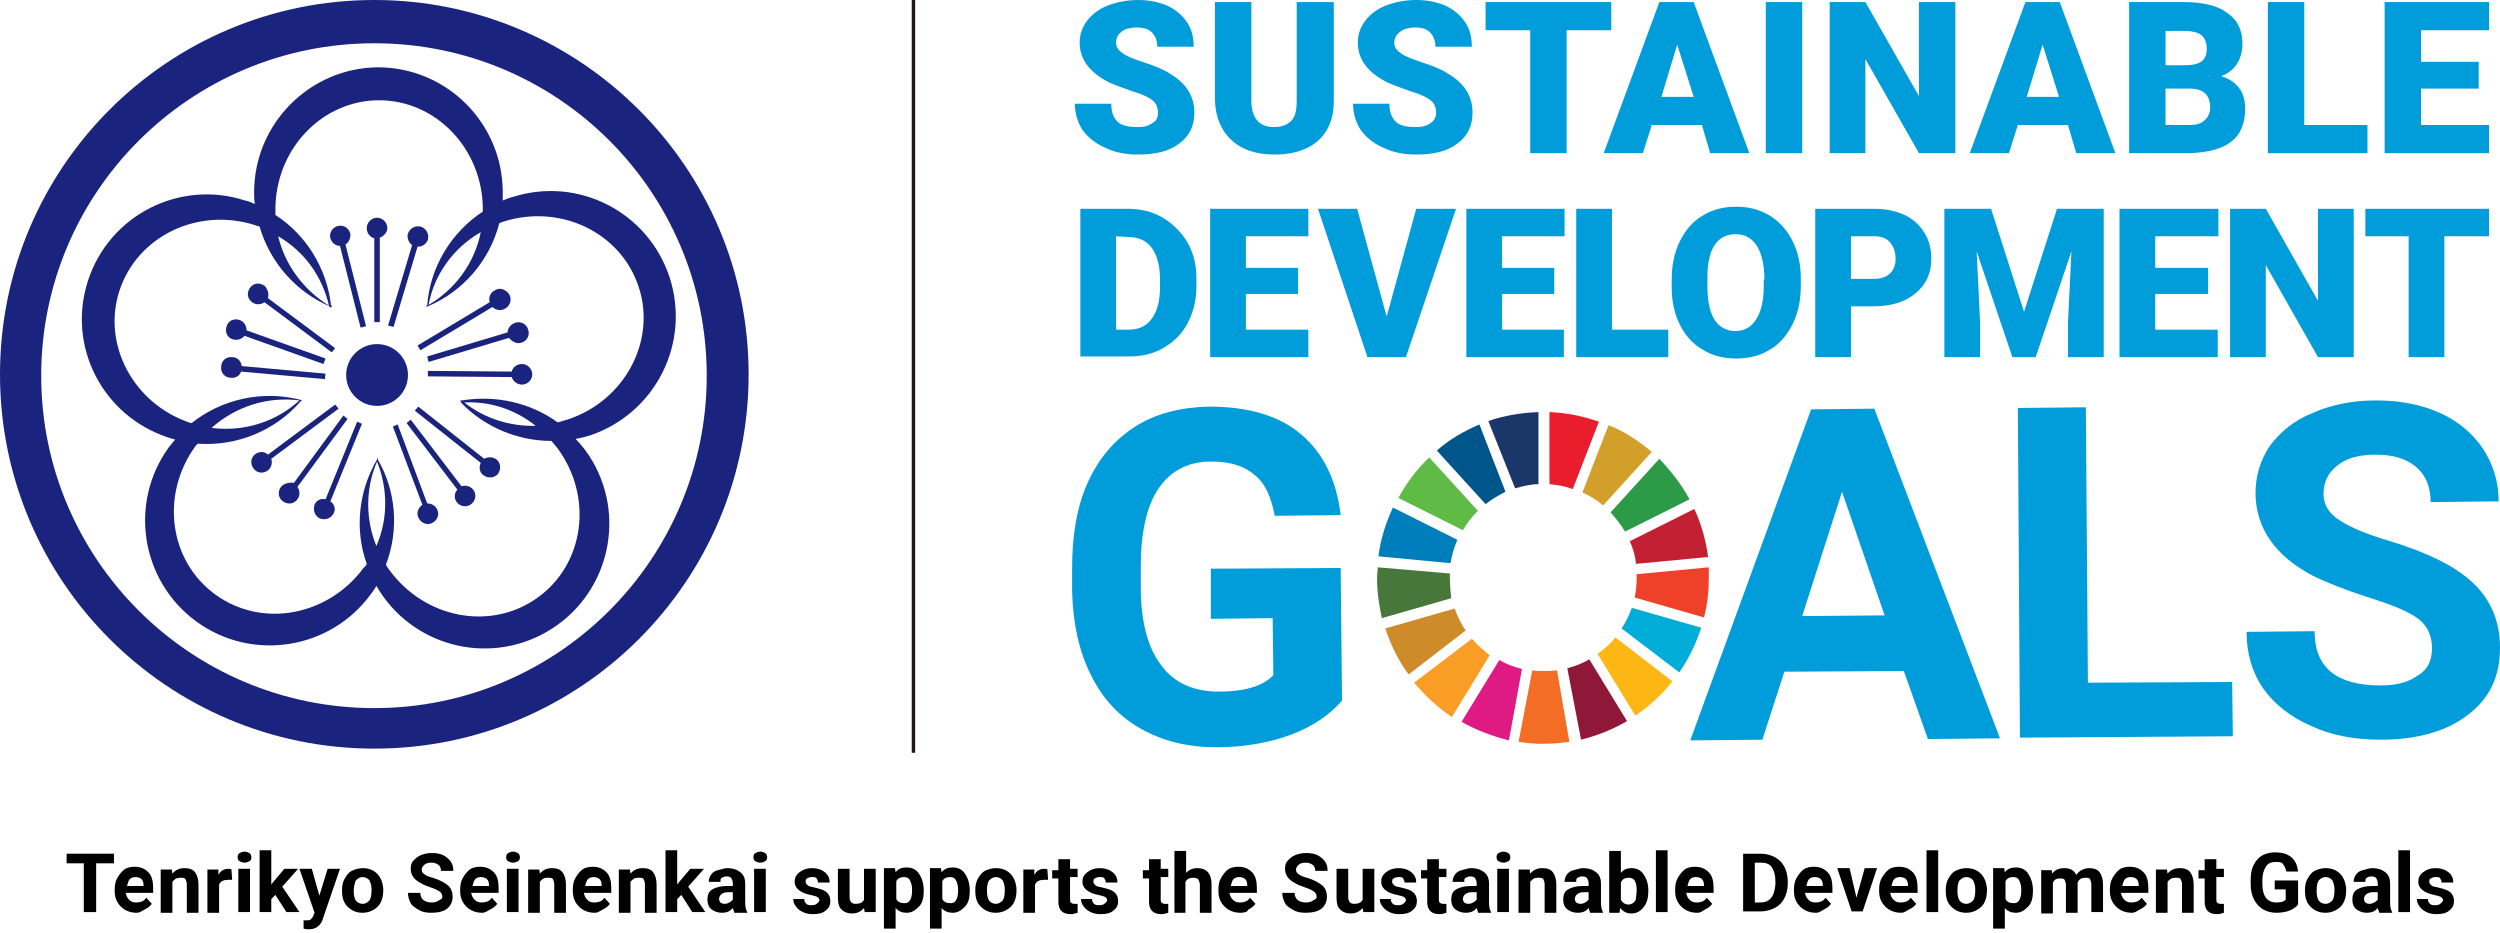 <?xml version="1.0" encoding="utf-8"?>
<!-- Generator: Adobe Illustrator 24.0.0, SVG Export Plug-In . SVG Version: 6.00 Build 0)  -->
<svg version="1.1" id="レイヤー_1" xmlns="http://www.w3.org/2000/svg" xmlns:xlink="http://www.w3.org/1999/xlink" x="0px"
	 y="0px" viewBox="0 0 364 135.9" style="enable-background:new 0 0 364 135.9;" xml:space="preserve">
<style type="text/css">
	.st0{fill:#009DDA;}
	.st1{fill:#5FBA46;}
	.st2{fill:#D19F2A;}
	.st3{fill:#C22033;}
	.st4{fill:#2D9A47;}
	.st5{fill:#48773C;}
	.st6{fill:#FDB714;}
	.st7{fill:#EF412A;}
	.st8{fill:#F99D25;}
	.st9{fill:#007DBB;}
	.st10{fill:#8F1838;}
	.st11{fill:#00ADD8;}
	.st12{fill:#F36E24;}
	.st13{fill:#EA1D2D;}
	.st14{fill:#E01A83;}
	.st15{fill:#1B3668;}
	.st16{fill:#CD8B2A;}
	.st17{fill:#00558A;}
	.st18{fill:none;stroke:#231815;stroke-width:0.5;stroke-miterlimit:10;}
	.st19{fill:#1A237E;}
</style>
<g>
	<g>
		<path class="st0" d="M195.4,102c-1.8,2.1-4.3,3.8-7.5,5c-3.3,1.2-6.9,1.8-10.8,1.8c-4.2,0-7.8-0.9-11-2.7s-5.6-4.4-7.3-7.9
			c-1.7-3.4-2.6-7.5-2.7-12.2v-3.3c0-4.8,0.7-9,2.3-12.5s3.9-6.2,6.9-8.1s6.6-2.8,10.7-2.9c5.7,0,10.2,1.3,13.4,4
			c3.2,2.7,5.2,6.6,5.8,11.8l-9.6,0.1c-0.5-2.7-1.4-4.8-3-6c-1.5-1.3-3.6-1.9-6.2-1.9c-3.4,0-5.9,1.3-7.7,3.9
			c-1.7,2.5-2.6,6.3-2.6,11.3v3.1c0,5,1,8.8,3,11.4c1.9,2.6,4.8,3.8,8.4,3.8c3.7,0,6.4-0.8,7.9-2.4l-0.1-8.3l-9,0.1v-7.3l18.9-0.1
			L195.4,102z"/>
		<path class="st0" d="M277.2,97.7l-17.4,0.1l-3.2,9.9l-10.5,0.1l17.6-48.2l9.2-0.1l18.3,48l-10.5,0.1L277.2,97.7z M262.4,89.7
			l12-0.1l-6.2-18L262.4,89.7z"/>
		<polygon class="st0" points="304,99.4 325,99.3 325.1,107.2 294.1,107.4 293.8,59.4 303.7,59.3 		"/>
		<path class="st0" d="M354.1,94.4c0-1.9-0.7-3.3-2-4.3s-3.7-2-7.2-3.1c-3.4-1.1-6.2-2.2-8.2-3.2c-5.5-2.9-8.2-6.9-8.3-11.9
			c0-2.6,0.7-4.9,2.1-7c1.5-2,3.5-3.7,6.3-4.8c2.7-1.2,5.8-1.8,9.2-1.8c3.4,0,6.5,0.6,9.2,1.8s4.8,3,6.3,5.2
			c1.5,2.3,2.3,4.8,2.3,7.7l-9.9,0.1c0-2.2-0.7-3.9-2.1-5.1s-3.3-1.8-5.9-1.8c-2.4,0-4.3,0.5-5.6,1.6c-1.3,1-2,2.4-2,4.1
			c0,1.6,0.8,2.9,2.4,3.9s3.9,2,7,2.9c5.6,1.7,9.8,3.7,12.4,6.2s3.9,5.6,3.9,9.4c0,4.2-1.5,7.4-4.7,9.8c-3.1,2.4-7.4,3.6-12.7,3.6
			c-3.7,0-7.1-0.6-10.1-2c-3-1.3-5.4-3.2-7-5.5s-2.4-5.1-2.4-8.2l9.9-0.1c0,5.3,3.2,7.9,9.6,7.9c2.4,0,4.2-0.5,5.5-1.5
			C353.5,97.5,354.1,96.1,354.1,94.4"/>
		<path class="st1" d="M213,77.2c0.6-1,1.3-2,2.2-2.8l-7.1-7.8c-1.8,1.7-3.3,3.7-4.5,5.9L213,77.2z"/>
		<path class="st2" d="M230.4,71.7c1.1,0.5,2.1,1.1,3,1.9l7.1-7.8c-1.9-1.6-4-3-6.3-3.9L230.4,71.7z"/>
		<path class="st3" d="M246.7,74.1l-9.4,4.7c0.5,1.1,0.8,2.2,0.9,3.3l10.5-1C248.4,78.7,247.7,76.3,246.7,74.1"/>
		<path class="st4" d="M236.6,77.4l9.4-4.7c-1.2-2.2-2.7-4.1-4.4-5.9l-7.1,7.8C235.3,75.5,236,76.4,236.6,77.4"/>
		<path class="st5" d="M211.1,84.1c0-0.2,0-0.4,0-0.6l-10.5-0.9c0,0.5-0.1,1-0.1,1.6c0,2,0.3,4,0.7,5.8l10.1-2.9
			C211.2,86.1,211.1,85.1,211.1,84.1"/>
		<path class="st6" d="M235.2,92.8c-0.7,0.9-1.6,1.7-2.6,2.4l5.5,9c2.1-1.4,3.9-3.1,5.4-5L235.2,92.8z"/>
		<path class="st7" d="M238.3,84.1c0,1-0.1,2-0.3,2.9l10.1,2.9c0.5-1.9,0.7-3.8,0.7-5.8c0-0.5,0-1,0-1.5l-10.5,1
			C238.3,83.8,238.3,84,238.3,84.1"/>
		<path class="st8" d="M214.3,93l-8.4,6.4c1.6,1.9,3.4,3.6,5.5,5l5.5-9C216,94.7,215.1,93.9,214.3,93"/>
		<path class="st9" d="M211.2,82c0.2-1.2,0.5-2.3,1-3.4l-9.4-4.7c-1,2.2-1.8,4.6-2.1,7.1L211.2,82z"/>
		<path class="st10" d="M236.9,105l-5.5-9c-1,0.6-2.1,1-3.2,1.3l2,10.4C232.6,107.1,234.8,106.2,236.9,105"/>
		<path class="st11" d="M237.6,88.5c-0.4,1.1-0.9,2.1-1.5,3l8.4,6.4c1.4-2,2.4-4.1,3.2-6.5L237.6,88.5z"/>
		<path class="st12" d="M226.7,97.6c-0.6,0.1-1.3,0.1-2,0.1c-0.5,0-1.1,0-1.6-0.1l-2,10.4c1.2,0.2,2.3,0.3,3.5,0.3
			c1.3,0,2.6-0.1,3.9-0.3L226.7,97.6z"/>
		<path class="st13" d="M225.6,70.5c1.2,0.1,2.3,0.3,3.4,0.7l3.8-9.8c-2.3-0.8-4.7-1.3-7.2-1.4V70.5z"/>
		<path class="st14" d="M221.6,97.4c-1.2-0.3-2.3-0.7-3.3-1.3l-5.5,9c2.1,1.2,4.5,2.1,6.9,2.7L221.6,97.4z"/>
		<path class="st15" d="M220.6,71.1c1.1-0.3,2.2-0.6,3.4-0.6V60c-2.5,0.1-5,0.5-7.3,1.3L220.6,71.1z"/>
		<path class="st16" d="M213.4,91.8c-0.7-1-1.2-2.1-1.6-3.2l-10.1,2.9c0.8,2.4,1.9,4.7,3.4,6.7L213.4,91.8z"/>
		<path class="st17" d="M216.3,73.4c0.9-0.7,1.9-1.3,2.9-1.8l-3.8-9.8c-2.3,1-4.4,2.2-6.2,3.8L216.3,73.4z"/>
		<path class="st0" d="M168.6,16.4c0-0.8-0.3-1.4-0.8-1.8c-0.5-0.4-1.5-0.9-2.9-1.3c-1.4-0.5-2.5-0.9-3.4-1.3
			c-2.8-1.4-4.3-3.3-4.3-5.8c0-1.2,0.4-2.3,1.1-3.2c0.7-0.9,1.7-1.7,3-2.2s2.8-0.8,4.4-0.8c1.6,0,3,0.3,4.2,0.8
			c1.3,0.6,2.2,1.4,2.9,2.4s1,2.2,1,3.6h-5.3c0-0.9-0.3-1.6-0.8-2.1S166.4,4,165.5,4s-1.7,0.2-2.2,0.6s-0.8,0.9-0.8,1.6
			c0,0.6,0.3,1.1,0.9,1.5c0.6,0.5,1.7,0.9,3.2,1.4s2.8,1,3.7,1.6c2.4,1.4,3.6,3.3,3.6,5.7c0,1.9-0.7,3.4-2.2,4.5
			c-1.4,1.1-3.4,1.6-6,1.6c-1.8,0-3.4-0.3-4.8-1c-1.4-0.6-2.5-1.5-3.3-2.6c-0.7-1.1-1.1-2.4-1.1-3.8h5.3c0,1.2,0.3,2,0.9,2.6
			c0.6,0.6,1.6,0.8,3,0.8c0.9,0,1.6-0.2,2.1-0.6C168.4,17.6,168.6,17.1,168.6,16.4"/>
		<path class="st0" d="M194.2,0.3v14.4c0,1.6-0.3,3-1,4.2c-0.7,1.2-1.7,2.1-3,2.7s-2.8,0.9-4.6,0.9c-2.7,0-4.8-0.7-6.3-2.1
			s-2.3-3.3-2.4-5.7V0.3h5.3v14.6c0.1,2.4,1.2,3.6,3.3,3.6c1.1,0,1.9-0.3,2.5-0.9s0.8-1.6,0.8-2.9V0.3H194.2z"/>
		<path class="st0" d="M209.1,16.4c0-0.8-0.3-1.4-0.8-1.8s-1.5-0.9-2.9-1.3c-1.4-0.5-2.5-0.9-3.4-1.3c-2.8-1.4-4.3-3.3-4.3-5.8
			c0-1.2,0.4-2.3,1.1-3.2c0.7-0.9,1.7-1.7,3-2.2s2.8-0.8,4.4-0.8c1.6,0,3,0.3,4.2,0.8c1.3,0.6,2.2,1.4,2.9,2.4s1,2.2,1,3.6H209
			c0-0.9-0.3-1.6-0.8-2.1C207.7,4.2,207,4,206.1,4s-1.7,0.2-2.2,0.6c-0.6,0.4-0.9,1-0.9,1.6s0.3,1.1,0.9,1.5
			c0.6,0.5,1.7,0.9,3.2,1.4s2.8,1,3.7,1.6c2.4,1.4,3.6,3.3,3.6,5.7c0,1.9-0.7,3.4-2.2,4.5c-1.4,1.1-3.4,1.6-6,1.6
			c-1.8,0-3.4-0.3-4.8-1c-1.4-0.6-2.5-1.5-3.3-2.6c-0.7-1.1-1.1-2.4-1.1-3.8h5.3c0,1.2,0.3,2,0.9,2.6c0.6,0.6,1.6,0.8,3,0.8
			c0.9,0,1.6-0.2,2.1-0.6C208.8,17.6,209.1,17.1,209.1,16.4"/>
		<polygon class="st0" points="234.6,4.4 228.1,4.4 228.1,22.3 222.8,22.3 222.8,4.4 216.3,4.4 216.3,0.3 234.6,0.3 		"/>
		<path class="st0" d="M247.8,18.2h-7.3l-1.3,4.1h-5.7l8.1-22h5l8.1,22H249L247.8,18.2z M241.9,14.1h4.7l-2.4-7.6L241.9,14.1z"/>
		<rect x="257.1" y="0.3" class="st0" width="5.3" height="22"/>
		<polygon class="st0" points="284.7,22.3 279.4,22.3 271.6,8.6 271.6,22.3 266.4,22.3 266.4,0.3 271.6,0.3 279.4,14 279.4,0.3 
			284.7,0.3 		"/>
		<path class="st0" d="M301.1,18.2h-7.3l-1.3,4.1h-5.7l8.1-22h5l8.1,22h-5.7L301.1,18.2z M295.1,14.1h4.7l-2.4-7.6L295.1,14.1z"/>
		<path class="st0" d="M310,22.3v-22h7.9c2.8,0,5,0.5,6.4,1.6c1.5,1,2.2,2.5,2.2,4.5c0,1.1-0.3,2.1-0.8,2.9s-1.3,1.4-2.3,1.8
			c1.1,0.3,2,0.9,2.6,1.7s0.9,1.8,0.9,3c0,2.2-0.7,3.8-2,4.8c-1.4,1.1-3.4,1.6-6.1,1.7H310z M315.3,9.5h2.8c1.2,0,2-0.2,2.5-0.6
			c0.5-0.4,0.7-1,0.7-1.8c0-0.9-0.3-1.6-0.8-2s-1.4-0.6-2.6-0.6h-2.6V9.5z M315.3,12.9v5.3h3.5c1,0,1.7-0.2,2.2-0.7
			c0.5-0.4,0.8-1.1,0.8-1.8c0-1.8-0.9-2.7-2.7-2.8H315.3z"/>
		<polygon class="st0" points="335.5,18.2 344.7,18.2 344.7,22.3 330.2,22.3 330.2,0.3 335.5,0.3 		"/>
		<polygon class="st0" points="360.9,12.9 352.5,12.9 352.5,18.2 362.4,18.2 362.4,22.3 347.2,22.3 347.2,0.3 362.4,0.3 362.4,4.4 
			352.5,4.4 352.5,9 360.9,9 		"/>
		<path class="st0" d="M157.3,52V30.4h6.9c1.9,0,3.6,0.4,5.1,1.3c1.5,0.9,2.7,2.1,3.6,3.6c0.9,1.6,1.3,3.3,1.3,5.3v1
			c0,2-0.4,3.7-1.2,5.3s-2,2.8-3.5,3.7s-3.2,1.3-5.1,1.3h-7.1V52z M162.5,34.4V48h1.8c1.5,0,2.6-0.5,3.4-1.6
			c0.8-1.1,1.2-2.6,1.2-4.7v-0.9c0-2.1-0.4-3.6-1.2-4.7c-0.8-1.1-2-1.6-3.5-1.6L162.5,34.4L162.5,34.4z"/>
		<polygon class="st0" points="189,42.8 181.4,42.8 181.4,48 190.5,48 190.5,52 176.2,52 176.2,30.4 190.5,30.4 190.5,34.4 
			181.4,34.4 181.4,39 189,39 		"/>
		<polygon class="st0" points="201.9,46.1 206.2,30.4 212,30.4 204.7,52 199.1,52 191.9,30.4 197.6,30.4 		"/>
		<polygon class="st0" points="226.3,42.8 218.7,42.8 218.7,48 227.7,48 227.7,52 213.5,52 213.5,30.4 227.8,30.4 227.8,34.4 
			218.7,34.4 218.7,39 226.3,39 		"/>
		<polygon class="st0" points="234.7,48 242.9,48 242.9,52 229.5,52 229.5,30.4 234.7,30.4 		"/>
		<path class="st0" d="M262.2,41.6c0,2.1-0.4,4-1.2,5.6c-0.8,1.6-1.9,2.9-3.3,3.7c-1.4,0.9-3.1,1.3-4.9,1.3c-1.8,0-3.5-0.4-4.9-1.3
			c-1.4-0.8-2.5-2-3.3-3.6s-1.2-3.4-1.2-5.4v-1.2c0-2.1,0.4-4,1.2-5.6s1.9-2.9,3.3-3.7c1.4-0.9,3.1-1.3,4.9-1.3
			c1.8,0,3.4,0.4,4.9,1.3c1.4,0.9,2.5,2.1,3.3,3.7c0.8,1.6,1.2,3.4,1.2,5.5V41.6z M256.9,40.7c0-2.1-0.4-3.8-1.1-4.9
			c-0.7-1.1-1.7-1.7-3.1-1.7c-2.6,0-4,2-4.1,5.9v1.6c0,2.1,0.3,3.7,1,4.9c0.7,1.1,1.7,1.7,3.1,1.7c1.3,0,2.3-0.6,3-1.7
			c0.7-1.1,1.1-2.7,1.1-4.8v-1H256.9z"/>
		<path class="st0" d="M269.5,44.7V52h-5.2V30.4h8.6c1.6,0,3.1,0.3,4.4,0.9s2.2,1.5,2.9,2.6c0.7,1.1,1,2.4,1,3.8
			c0,2.1-0.8,3.8-2.3,5c-1.5,1.3-3.6,1.9-6.2,1.9h-3.2V44.7z M269.5,40.6h3.4c1,0,1.8-0.3,2.3-0.8s0.8-1.2,0.8-2.1
			c0-1-0.3-1.8-0.8-2.4c-0.5-0.6-1.3-0.9-2.2-0.9h-3.5L269.5,40.6L269.5,40.6z"/>
		<polygon class="st0" points="289.9,30.4 294.7,45.4 299.5,30.4 306.3,30.4 306.3,52 301.1,52 301.1,46.9 301.6,36.6 296.4,52 
			293,52 287.8,36.6 288.3,46.9 288.3,52 283.1,52 283.1,30.4 		"/>
		<polygon class="st0" points="321.5,42.8 313.8,42.8 313.8,48 322.9,48 322.9,52 308.6,52 308.6,30.4 323,30.4 323,34.4 
			313.8,34.4 313.8,39 321.5,39 		"/>
		<polygon class="st0" points="342.7,52 337.5,52 329.9,38.6 329.9,52 324.7,52 324.7,30.4 329.9,30.4 337.5,43.8 337.5,30.4 
			342.7,30.4 		"/>
		<polygon class="st0" points="362.4,34.4 355.9,34.4 355.9,52 350.7,52 350.7,34.4 344.4,34.4 344.4,30.4 362.4,30.4 		"/>
	</g>
	<line class="st18" x1="133" y1="0" x2="133" y2="109.6"/>
	<g>
		<path class="st19" d="M54.5,0C24.4,0,0,24.4,0,54.5S24.4,109,54.5,109S109,84.6,109,54.5S84.5,0,54.5,0z M54.5,103.1
			C27.7,103.1,6,81.4,6,54.7S27.7,6.3,54.5,6.3s48.4,21.7,48.4,48.4l0,0C102.9,81.4,81.2,103.1,54.5,103.1z"/>
		<path class="st19" d="M97.5,40.4c-3.1-9.5-13.3-14.8-22.9-11.7l0,0c-0.5,0.1-0.9,0.3-1.4,0.5c0-0.4,0-0.8,0-1.2
			c0-10-8.1-18.2-18.2-18.2C45.1,9.9,37,18,37,28l0,0c0,0.6,0,1.1,0.1,1.7c-0.4-0.2-0.9-0.4-1.4-0.5c-9.5-3.1-19.8,2.1-22.9,11.7
			S15,60.6,24.5,63.7c0.3,0.1,0.6,0.2,1,0.3c-0.3,0.4-0.6,0.7-0.9,1.1c-5.9,8.1-4.1,19.5,4,25.4s19.5,4.1,25.4-4
			c0.3-0.4,0.6-0.8,0.8-1.2C59.8,94,70.9,97,79.6,92s11.7-16.1,6.7-24.8c-0.7-1.2-1.5-2.3-2.5-3.3c0.7-0.1,1.4-0.3,2.1-0.5
			C95.4,60.2,100.6,50,97.5,40.4L97.5,40.4z M54.8,79.5c-1.6-3.9-1.6-8.4,0.1-12.3C56.5,71.2,56.5,75.6,54.8,79.5L54.8,79.5z
			 M67.3,58.3L67.3,58.3H67l0.2,0.4c3.4,3.5,8.2,5.5,13.1,5.5c0.3,0.4,0.6,0.7,0.9,1.1c5.2,7.1,3.9,16.8-2.9,21.7
			c-6.8,4.9-16.4,3.1-21.6-4c-0.2-0.3-0.4-0.5-0.5-0.8c1.9-5,1.5-10.7-1.2-15.3v-0.1l0-0.1l0,0v-0.1l-0.1,0.2v0.1
			c-2.7,4.6-3.3,10.2-1.5,15.2c-0.1,0.2-0.2,0.4-0.4,0.5c-5.2,7.1-14.8,8.9-21.6,4S23.3,72,28.5,64.9c0.1-0.1,0.2-0.2,0.3-0.3
			c5.7,0.4,11.3-1.9,15-6.2h0.1l0.1-0.1h-0.1l0,0l-0.2-0.1l0,0c-5.5-1.4-11.4-0.1-15.8,3.4h-0.1c-8.3-2.7-13-11.4-10.4-19.3
			s11.4-12.2,19.8-9.5c0.2,0.1,0.4,0.1,0.6,0.2c1.5,5.2,5.3,9.5,10.2,11.6v0.1l0.2,0.1c0,0,0,0,0-0.1h0.1v-0.2h-0.1
			c-0.6-5.4-3.6-10.3-8.1-13.2c0-0.3,0-0.5,0-0.8c0-8.8,6.8-15.9,15.1-15.9s15.1,7.1,15.1,15.9c0,0.1,0,0.2,0,0.3
			c-4.7,3.1-7.7,8.2-8.1,13.7h-0.1v0.2l0.2-0.1c5.2-2.2,9-6.7,10.4-12.1c0.2-0.1,0.3-0.1,0.5-0.2c8.3-2.7,17.2,1.5,19.8,9.5
			c2.6,7.9-2.1,16.6-10.4,19.3c-0.5,0.1-0.9,0.3-1.4,0.4C77.2,58.6,72.1,57.5,67.3,58.3z M78,62c-3.8,0.1-7.5-1.1-10.4-3.4
			C71.3,58.4,75,59.6,78,62L78,62z M30.8,62.3c3.5-3.1,8.1-4.6,12.8-4C40.1,61.5,35.4,62.9,30.8,62.3L30.8,62.3z M40.5,34.4
			c3.8,2.2,6.4,5.8,7.4,10.1C44.2,42.2,41.5,38.6,40.5,34.4z M70,33.8c-0.9,4.5-3.7,8.3-7.6,10.6C63.2,40,66,36.1,70,33.8L70,33.8z"
			/>
		<circle class="st19" cx="54.9" cy="54.6" r="4.5"/>
		<path class="st19" d="M56.4,33.2c0-0.8-0.7-1.5-1.5-1.5s-1.5,0.7-1.5,1.5c0,0.7,0.4,1.3,1.1,1.5v12.2h0.8V34.6
			C55.9,34.4,56.4,33.8,56.4,33.2z"/>
		<path class="st19" d="M62.3,34.9c0.2-0.8-0.2-1.6-1-1.9c-0.8-0.2-1.6,0.2-1.9,1c-0.2,0.6,0.1,1.3,0.6,1.7l-3.5,11.7l0.8,0.2
			l3.5-11.7C61.4,36,62.1,35.5,62.3,34.9z"/>
		<path class="st19" d="M51,34c-0.2-0.8-1-1.3-1.8-1.1s-1.3,1-1.1,1.8c0.2,0.6,0.7,1.1,1.4,1.1l3,11.9l0.8-0.2l-3-11.9
			C50.8,35.3,51.1,34.6,51,34z"/>
		<path class="st19" d="M34.9,46.6c-0.8-0.3-1.7,0.1-1.9,0.9c-0.3,0.8,0.1,1.7,0.9,1.9c0.6,0.2,1.3,0,1.7-0.5L47.1,53l0.3-0.8
			l-11.5-4.1C35.9,47.4,35.5,46.8,34.9,46.6z"/>
		<path class="st19" d="M38.5,41.6c-0.7-0.5-1.6-0.4-2.1,0.3S36,43.5,36.7,44c0.5,0.4,1.3,0.4,1.8,0l9.8,7.3l0.5-0.6L39,43.4
			C39.2,42.8,39,42.1,38.5,41.6z"/>
		<path class="st19" d="M33.8,52c-0.8-0.1-1.6,0.5-1.6,1.4c-0.1,0.8,0.5,1.6,1.4,1.6c0.7,0.1,1.3-0.3,1.5-0.9l12.2,1.1l0.1-0.8
			l-12.2-1.1C35.1,52.5,34.5,52,33.8,52z"/>
		<path class="st19" d="M75.9,49.9c0.8-0.2,1.3-1.1,1-1.9c-0.2-0.8-1.1-1.3-1.9-1c-0.6,0.2-1.1,0.8-1.1,1.4l-11.7,3.5l0.2,0.8
			l11.7-3.5C74.6,49.8,75.3,50.1,75.9,49.9z"/>
		<path class="st19" d="M76,56c0.8,0,1.5-0.7,1.5-1.5S76.8,53,76,53c-0.7,0-1.3,0.4-1.5,1.1L62.3,54v0.8l12.2,0.1
			C74.7,55.5,75.3,56,76,56z"/>
		<path class="st19" d="M73.6,44.9c0.7-0.4,1-1.4,0.5-2.1s-1.4-1-2.1-0.5c-0.6,0.3-0.9,1-0.7,1.7l-10.5,6.3l0.4,0.7l10.5-6.3
			C72.2,45.2,73,45.3,73.6,44.9z"/>
		<path class="st19" d="M66.5,73.1c0.5,0.7,1.5,0.8,2.1,0.3c0.7-0.5,0.8-1.5,0.3-2.1c-0.4-0.5-1.1-0.7-1.7-0.5l-7.4-9.7l-0.6,0.5
			l7.4,9.7C66.1,71.8,66.1,72.6,66.5,73.1z"/>
		<path class="st19" d="M60.9,75.3c0.3,0.8,1.2,1.2,1.9,0.9c0.8-0.3,1.2-1.2,0.9-1.9c-0.2-0.6-0.8-1-1.5-1l-4.3-11.5l-0.7,0.3
			l4.3,11.4C60.9,73.9,60.6,74.7,60.9,75.3z"/>
		<path class="st19" d="M70.4,69.2c0.7,0.5,1.6,0.4,2.1-0.2c0.5-0.7,0.4-1.6-0.2-2.1c-0.5-0.4-1.3-0.4-1.8-0.1l-9.6-7.6l-0.5,0.6
			l9.6,7.6C69.7,68,69.8,68.8,70.4,69.2z"/>
		<path class="st19" d="M40.9,70.9c-0.5,0.7-0.4,1.6,0.3,2.1s1.6,0.4,2.1-0.3c0.4-0.5,0.4-1.3,0-1.8l7.3-9.9L50,60.5l-7.2,9.8
			C42.1,70.2,41.3,70.4,40.9,70.9z"/>
		<path class="st19" d="M37.2,66.1c-0.7,0.5-0.8,1.4-0.3,2.1s1.4,0.8,2.1,0.3c0.5-0.4,0.7-1.1,0.5-1.7l9.8-7.3l-0.5-0.6L39,66.2
			C38.5,65.7,37.8,65.7,37.2,66.1z"/>
		<path class="st19" d="M45.8,73.5c-0.3,0.8,0.1,1.7,0.8,2c0.8,0.3,1.7-0.1,2-0.8c0.3-0.6,0.1-1.3-0.5-1.7l4.6-11.3L52,61.4
			l-4.6,11.3C46.7,72.5,46,72.9,45.8,73.5z"/>
	</g>
</g>
<g>
	<path d="M16.6,125.7H14v7.1h-1.8v-7.1H9.7v-1.4h6.9V125.7z"/>
	<path d="M19.9,132.9c-0.9,0-1.7-0.3-2.3-0.9s-0.9-1.3-0.9-2.3v-0.2c0-0.6,0.1-1.2,0.4-1.7s0.6-0.9,1-1.2s1-0.4,1.5-0.4
		c0.9,0,1.5,0.3,2,0.8s0.7,1.3,0.7,2.3v0.7h-4c0.1,0.4,0.2,0.7,0.5,1s0.6,0.4,1,0.4c0.7,0,1.2-0.2,1.5-0.7l0.8,0.9
		c-0.3,0.4-0.6,0.6-1,0.8S20.4,132.9,19.9,132.9z M19.7,127.7c-0.3,0-0.6,0.1-0.8,0.3s-0.3,0.6-0.4,1h2.4v-0.1
		c0-0.4-0.1-0.7-0.3-0.9S20.1,127.7,19.7,127.7z"/>
	<path d="M25,126.5l0.1,0.7c0.5-0.6,1.1-0.8,1.8-0.8c0.7,0,1.2,0.2,1.5,0.6s0.5,1,0.5,1.8v4.1h-1.7v-4.1c0-0.4-0.1-0.6-0.2-0.8
		s-0.4-0.2-0.8-0.2c-0.5,0-0.8,0.2-1.1,0.6v4.5h-1.7v-6.3H25z"/>
	<path d="M33.8,128.1c-0.2,0-0.4,0-0.6,0c-0.6,0-1.1,0.2-1.3,0.7v4.1h-1.7v-6.3h1.6l0,0.8c0.3-0.6,0.8-0.9,1.4-0.9
		c0.2,0,0.4,0,0.5,0.1L33.8,128.1z"/>
	<path d="M34.6,124.8c0-0.3,0.1-0.5,0.3-0.6s0.4-0.2,0.7-0.2c0.3,0,0.5,0.1,0.7,0.2s0.3,0.4,0.3,0.6c0,0.3-0.1,0.5-0.3,0.6
		s-0.4,0.2-0.7,0.2s-0.5-0.1-0.7-0.2S34.6,125.1,34.6,124.8z M36.4,132.8h-1.7v-6.3h1.7V132.8z"/>
	<path d="M40.1,130.3l-0.6,0.6v1.9h-1.7v-9h1.7v5l0.3-0.4l1.6-1.9h2l-2.3,2.6l2.5,3.7h-1.9L40.1,130.3z"/>
	<path d="M46.5,130.4l1.2-3.9h1.8l-2.5,7.3l-0.1,0.3c-0.4,0.8-1,1.2-1.9,1.2c-0.2,0-0.5,0-0.8-0.1V134l0.3,0c0.3,0,0.6,0,0.7-0.1
		s0.3-0.3,0.4-0.5l0.2-0.5l-2.2-6.4h1.8L46.5,130.4z"/>
	<path d="M49.8,129.6c0-0.6,0.1-1.2,0.4-1.7s0.6-0.9,1-1.1s1-0.4,1.6-0.4c0.9,0,1.6,0.3,2.1,0.8s0.8,1.2,0.9,2.1l0,0.4
		c0,1-0.3,1.8-0.8,2.3s-1.3,0.9-2.2,0.9s-1.6-0.3-2.2-0.9S49.8,130.7,49.8,129.6L49.8,129.6z M51.5,129.7c0,0.6,0.1,1.1,0.3,1.4
		c0.2,0.3,0.6,0.5,1,0.5c0.4,0,0.7-0.2,1-0.5c0.2-0.3,0.3-0.8,0.3-1.5c0-0.6-0.1-1-0.3-1.4c-0.2-0.3-0.6-0.5-1-0.5
		c-0.4,0-0.7,0.2-1,0.5C51.7,128.5,51.5,129,51.5,129.7z"/>
	<path d="M64.4,130.6c0-0.3-0.1-0.6-0.4-0.8s-0.7-0.4-1.3-0.6s-1.1-0.4-1.4-0.6c-1-0.5-1.5-1.2-1.5-2.1c0-0.5,0.1-0.9,0.4-1.2
		s0.6-0.6,1.1-0.8s1-0.3,1.6-0.3c0.6,0,1.2,0.1,1.6,0.3s0.8,0.5,1.1,0.9s0.4,0.9,0.4,1.4h-1.8c0-0.4-0.1-0.7-0.4-0.9s-0.6-0.3-1-0.3
		c-0.4,0-0.8,0.1-1,0.3s-0.4,0.4-0.4,0.7c0,0.3,0.1,0.5,0.4,0.7s0.7,0.4,1.2,0.5c1,0.3,1.7,0.7,2.2,1.1s0.7,1,0.7,1.7
		c0,0.7-0.3,1.3-0.8,1.7s-1.3,0.6-2.3,0.6c-0.7,0-1.3-0.1-1.8-0.4s-1-0.6-1.2-1s-0.4-0.9-0.4-1.5h1.8c0,0.9,0.6,1.4,1.7,1.4
		c0.4,0,0.7-0.1,1-0.3S64.4,130.9,64.4,130.6z"/>
	<path d="M70.2,132.9c-0.9,0-1.7-0.3-2.3-0.9s-0.9-1.3-0.9-2.3v-0.2c0-0.6,0.1-1.2,0.4-1.7s0.6-0.9,1-1.2s1-0.4,1.5-0.4
		c0.9,0,1.5,0.3,2,0.8s0.7,1.3,0.7,2.3v0.7h-4c0.1,0.4,0.2,0.7,0.5,1s0.6,0.4,1,0.4c0.7,0,1.2-0.2,1.5-0.7l0.8,0.9
		c-0.3,0.4-0.6,0.6-1,0.8S70.7,132.9,70.2,132.9z M70,127.7c-0.3,0-0.6,0.1-0.8,0.3s-0.3,0.6-0.4,1h2.4v-0.1c0-0.4-0.1-0.7-0.3-0.9
		S70.3,127.7,70,127.7z"/>
	<path d="M73.7,124.8c0-0.3,0.1-0.5,0.3-0.6s0.4-0.2,0.7-0.2c0.3,0,0.5,0.1,0.7,0.2s0.3,0.4,0.3,0.6c0,0.3-0.1,0.5-0.3,0.6
		s-0.4,0.2-0.7,0.2s-0.5-0.1-0.7-0.2S73.7,125.1,73.7,124.8z M75.5,132.8h-1.7v-6.3h1.7V132.8z"/>
	<path d="M78.5,126.5l0.1,0.7c0.5-0.6,1.1-0.8,1.8-0.8c0.7,0,1.2,0.2,1.5,0.6s0.5,1,0.5,1.8v4.1h-1.7v-4.1c0-0.4-0.1-0.6-0.2-0.8
		s-0.4-0.2-0.8-0.2c-0.5,0-0.8,0.2-1.1,0.6v4.5h-1.7v-6.3H78.5z"/>
	<path d="M86.6,132.9c-0.9,0-1.7-0.3-2.3-0.9s-0.9-1.3-0.9-2.3v-0.2c0-0.6,0.1-1.2,0.4-1.7s0.6-0.9,1-1.2s1-0.4,1.5-0.4
		c0.9,0,1.5,0.3,2,0.8s0.7,1.3,0.7,2.3v0.7h-4c0.1,0.4,0.2,0.7,0.5,1s0.6,0.4,1,0.4c0.7,0,1.2-0.2,1.5-0.7l0.8,0.9
		c-0.3,0.4-0.6,0.6-1,0.8S87.1,132.9,86.6,132.9z M86.4,127.7c-0.3,0-0.6,0.1-0.8,0.3s-0.3,0.6-0.4,1h2.4v-0.1
		c0-0.4-0.1-0.7-0.3-0.9S86.7,127.7,86.4,127.7z"/>
	<path d="M91.7,126.5l0.1,0.7c0.5-0.6,1.1-0.8,1.8-0.8c0.7,0,1.2,0.2,1.5,0.6s0.5,1,0.5,1.8v4.1h-1.7v-4.1c0-0.4-0.1-0.6-0.2-0.8
		s-0.4-0.2-0.8-0.2c-0.5,0-0.8,0.2-1.1,0.6v4.5h-1.7v-6.3H91.7z"/>
	<path d="M99.2,130.3l-0.6,0.6v1.9h-1.7v-9h1.7v5l0.3-0.4l1.6-1.9h2l-2.3,2.6l2.5,3.7h-1.9L99.2,130.3z"/>
	<path d="M106.9,132.8c-0.1-0.2-0.1-0.3-0.2-0.6c-0.4,0.5-0.9,0.7-1.6,0.7c-0.6,0-1.1-0.2-1.5-0.5s-0.6-0.8-0.6-1.4
		c0-0.7,0.2-1.2,0.7-1.5s1.2-0.5,2.2-0.5h0.8v-0.4c0-0.3-0.1-0.5-0.2-0.7s-0.4-0.3-0.7-0.3c-0.3,0-0.5,0.1-0.7,0.2s-0.2,0.3-0.2,0.6
		h-1.7c0-0.4,0.1-0.7,0.3-1s0.5-0.6,1-0.7s0.9-0.3,1.4-0.3c0.8,0,1.4,0.2,1.9,0.6s0.7,0.9,0.7,1.7v2.7c0,0.6,0.1,1.1,0.3,1.4v0.1
		H106.9z M105.5,131.6c0.3,0,0.5-0.1,0.7-0.2s0.4-0.3,0.5-0.4v-1.1h-0.6c-0.8,0-1.3,0.3-1.4,0.9l0,0.1c0,0.2,0.1,0.4,0.2,0.5
		S105.3,131.6,105.5,131.6z"/>
	<path d="M109.7,124.8c0-0.3,0.1-0.5,0.3-0.6s0.4-0.2,0.7-0.2c0.3,0,0.5,0.1,0.7,0.2s0.3,0.4,0.3,0.6c0,0.3-0.1,0.5-0.3,0.6
		s-0.4,0.2-0.7,0.2s-0.5-0.1-0.7-0.2S109.7,125.1,109.7,124.8z M111.5,132.8h-1.7v-6.3h1.7V132.8z"/>
	<path d="M119.3,131.1c0-0.2-0.1-0.4-0.3-0.5s-0.5-0.2-1-0.3c-1.5-0.3-2.3-1-2.3-1.9c0-0.6,0.2-1,0.7-1.4s1.1-0.6,1.8-0.6
		c0.8,0,1.4,0.2,1.9,0.6s0.7,0.9,0.7,1.5h-1.7c0-0.2-0.1-0.4-0.2-0.6s-0.4-0.2-0.7-0.2c-0.3,0-0.5,0.1-0.7,0.2s-0.2,0.3-0.2,0.5
		c0,0.2,0.1,0.3,0.3,0.5s0.5,0.2,0.9,0.3s0.8,0.2,1.1,0.3c0.9,0.3,1.3,0.9,1.3,1.7c0,0.6-0.2,1-0.7,1.4s-1.1,0.5-1.9,0.5
		c-0.5,0-1-0.1-1.4-0.3s-0.7-0.4-1-0.8s-0.4-0.7-0.4-1.1h1.6c0,0.3,0.1,0.5,0.3,0.7s0.5,0.2,0.8,0.2c0.3,0,0.6-0.1,0.7-0.2
		S119.3,131.3,119.3,131.1z"/>
	<path d="M125.8,132.2c-0.4,0.5-1,0.8-1.7,0.8c-0.7,0-1.2-0.2-1.6-0.6s-0.5-1-0.5-1.7v-4.2h1.7v4.1c0,0.7,0.3,1,0.9,1
		c0.6,0,1-0.2,1.2-0.6v-4.5h1.7v6.3h-1.6L125.8,132.2z"/>
	<path d="M134.5,129.7c0,1-0.2,1.8-0.7,2.3s-1,0.9-1.8,0.9c-0.6,0-1.2-0.2-1.6-0.7v3h-1.7v-8.8h1.6l0.1,0.6c0.4-0.5,0.9-0.7,1.6-0.7
		c0.8,0,1.4,0.3,1.8,0.9S134.5,128.6,134.5,129.7L134.5,129.7z M132.8,129.6c0-0.6-0.1-1-0.3-1.4s-0.5-0.5-0.9-0.5
		c-0.5,0-0.9,0.2-1.1,0.6v2.6c0.2,0.4,0.6,0.6,1.1,0.6C132.4,131.6,132.8,130.9,132.8,129.6z"/>
	<path d="M141.2,129.7c0,1-0.2,1.8-0.7,2.3s-1,0.9-1.8,0.9c-0.6,0-1.2-0.2-1.6-0.7v3h-1.7v-8.8h1.6l0.1,0.6c0.4-0.5,0.9-0.7,1.6-0.7
		c0.8,0,1.4,0.3,1.8,0.9S141.2,128.6,141.2,129.7L141.2,129.7z M139.5,129.6c0-0.6-0.1-1-0.3-1.4s-0.5-0.5-0.9-0.5
		c-0.5,0-0.9,0.2-1.1,0.6v2.6c0.2,0.4,0.6,0.6,1.1,0.6C139.1,131.6,139.5,130.9,139.5,129.6z"/>
	<path d="M142,129.6c0-0.6,0.1-1.2,0.4-1.7s0.6-0.9,1-1.1s1-0.4,1.6-0.4c0.9,0,1.6,0.3,2.1,0.8s0.8,1.2,0.9,2.1l0,0.4
		c0,1-0.3,1.8-0.8,2.3s-1.3,0.9-2.2,0.9s-1.6-0.3-2.2-0.9S142,130.7,142,129.6L142,129.6z M143.7,129.7c0,0.6,0.1,1.1,0.3,1.4
		c0.2,0.3,0.6,0.5,1,0.5c0.4,0,0.7-0.2,1-0.5c0.2-0.3,0.3-0.8,0.3-1.5c0-0.6-0.1-1-0.3-1.4c-0.2-0.3-0.6-0.5-1-0.5
		c-0.4,0-0.7,0.2-1,0.5C143.8,128.5,143.7,129,143.7,129.7z"/>
	<path d="M152.6,128.1c-0.2,0-0.4,0-0.6,0c-0.6,0-1.1,0.2-1.3,0.7v4.1h-1.7v-6.3h1.6l0,0.8c0.3-0.6,0.8-0.9,1.4-0.9
		c0.2,0,0.4,0,0.5,0.1L152.6,128.1z"/>
	<path d="M155.8,124.9v1.6h1.1v1.2h-1.1v3.2c0,0.2,0,0.4,0.1,0.5s0.3,0.2,0.5,0.2c0.2,0,0.4,0,0.5,0v1.3c-0.3,0.1-0.7,0.2-1,0.2
		c-1.2,0-1.8-0.6-1.8-1.8v-3.4h-0.9v-1.2h0.9v-1.6H155.8z"/>
	<path d="M161.2,131.1c0-0.2-0.1-0.4-0.3-0.5s-0.5-0.2-1-0.3c-1.5-0.3-2.3-1-2.3-1.9c0-0.6,0.2-1,0.7-1.4s1.1-0.6,1.8-0.6
		c0.8,0,1.4,0.2,1.9,0.6s0.7,0.9,0.7,1.5h-1.7c0-0.2-0.1-0.4-0.2-0.6s-0.4-0.2-0.7-0.2c-0.3,0-0.5,0.1-0.7,0.2s-0.2,0.3-0.2,0.5
		c0,0.2,0.1,0.3,0.3,0.5s0.5,0.2,0.9,0.3s0.8,0.2,1.1,0.3c0.9,0.3,1.3,0.9,1.3,1.7c0,0.6-0.2,1-0.7,1.4s-1.1,0.5-1.9,0.5
		c-0.5,0-1-0.1-1.4-0.3s-0.7-0.4-1-0.8s-0.4-0.7-0.4-1.1h1.6c0,0.3,0.1,0.5,0.3,0.7s0.5,0.2,0.8,0.2c0.3,0,0.6-0.1,0.7-0.2
		S161.2,131.3,161.2,131.1z"/>
	<path d="M169,124.9v1.6h1.1v1.2H169v3.2c0,0.2,0,0.4,0.1,0.5s0.3,0.2,0.5,0.2c0.2,0,0.4,0,0.5,0v1.3c-0.3,0.1-0.7,0.2-1,0.2
		c-1.2,0-1.8-0.6-1.8-1.8v-3.4h-0.9v-1.2h0.9v-1.6H169z"/>
	<path d="M172.6,127.2c0.4-0.5,1-0.8,1.7-0.8c1.4,0,2.1,0.8,2.1,2.4v4.1h-1.7v-4c0-0.4-0.1-0.6-0.2-0.8s-0.4-0.3-0.8-0.3
		c-0.5,0-0.9,0.2-1.1,0.6v4.5H171v-9h1.7V127.2z"/>
	<path d="M180.6,132.9c-0.9,0-1.7-0.3-2.3-0.9s-0.9-1.3-0.9-2.3v-0.2c0-0.6,0.1-1.2,0.4-1.7s0.6-0.9,1-1.2s1-0.4,1.5-0.4
		c0.9,0,1.5,0.3,2,0.8c0.5,0.5,0.7,1.3,0.7,2.3v0.7h-4c0.1,0.4,0.2,0.7,0.5,1s0.6,0.4,1,0.4c0.7,0,1.2-0.2,1.5-0.7l0.8,0.9
		c-0.3,0.4-0.6,0.6-1,0.8C181.6,132.8,181.2,132.9,180.6,132.9z M180.4,127.7c-0.3,0-0.6,0.1-0.8,0.3s-0.3,0.6-0.4,1h2.4v-0.1
		c0-0.4-0.1-0.7-0.3-0.9S180.8,127.7,180.4,127.7z"/>
	<path d="M191.7,130.6c0-0.3-0.1-0.6-0.4-0.8s-0.7-0.4-1.3-0.6s-1.1-0.4-1.4-0.6c-1-0.5-1.5-1.2-1.5-2.1c0-0.5,0.1-0.9,0.4-1.2
		s0.6-0.6,1.1-0.8s1-0.3,1.6-0.3c0.6,0,1.2,0.1,1.6,0.3s0.8,0.5,1.1,0.9s0.4,0.9,0.4,1.4h-1.8c0-0.4-0.1-0.7-0.4-0.9s-0.6-0.3-1-0.3
		c-0.4,0-0.8,0.1-1,0.3s-0.4,0.4-0.4,0.7c0,0.3,0.1,0.5,0.4,0.7s0.7,0.4,1.2,0.5c1,0.3,1.7,0.7,2.2,1.1s0.7,1,0.7,1.7
		c0,0.7-0.3,1.3-0.8,1.7s-1.3,0.6-2.3,0.6c-0.7,0-1.3-0.1-1.8-0.4s-1-0.6-1.2-1s-0.4-0.9-0.4-1.5h1.8c0,0.9,0.6,1.4,1.7,1.4
		c0.4,0,0.7-0.1,1-0.3S191.7,130.9,191.7,130.6z"/>
	<path d="M198.4,132.2c-0.4,0.5-1,0.8-1.7,0.8c-0.7,0-1.2-0.2-1.6-0.6s-0.5-1-0.5-1.7v-4.2h1.7v4.1c0,0.7,0.3,1,0.9,1
		c0.6,0,1-0.2,1.2-0.6v-4.5h1.7v6.3h-1.6L198.4,132.2z"/>
	<path d="M204.7,131.1c0-0.2-0.1-0.4-0.3-0.5s-0.5-0.2-1-0.3c-1.5-0.3-2.3-1-2.3-1.9c0-0.6,0.2-1,0.7-1.4s1.1-0.6,1.8-0.6
		c0.8,0,1.4,0.2,1.9,0.6s0.7,0.9,0.7,1.5h-1.7c0-0.2-0.1-0.4-0.2-0.6s-0.4-0.2-0.7-0.2c-0.3,0-0.5,0.1-0.7,0.2s-0.2,0.3-0.2,0.5
		c0,0.2,0.1,0.3,0.3,0.5s0.5,0.2,0.9,0.3s0.8,0.2,1.1,0.3c0.9,0.3,1.3,0.9,1.3,1.7c0,0.6-0.2,1-0.7,1.4s-1.1,0.5-1.9,0.5
		c-0.5,0-1-0.1-1.4-0.3s-0.7-0.4-1-0.8s-0.4-0.7-0.4-1.1h1.6c0,0.3,0.1,0.5,0.3,0.7s0.5,0.2,0.8,0.2c0.3,0,0.6-0.1,0.7-0.2
		S204.7,131.3,204.7,131.1z"/>
	<path d="M209.5,124.9v1.6h1.1v1.2h-1.1v3.2c0,0.2,0,0.4,0.1,0.5s0.3,0.2,0.5,0.2c0.2,0,0.4,0,0.5,0v1.3c-0.3,0.1-0.7,0.2-1,0.2
		c-1.2,0-1.8-0.6-1.8-1.8v-3.4h-0.9v-1.2h0.9v-1.6H209.5z"/>
	<path d="M215.2,132.8c-0.1-0.2-0.1-0.3-0.2-0.6c-0.4,0.5-0.9,0.7-1.6,0.7c-0.6,0-1.1-0.2-1.5-0.5s-0.6-0.8-0.6-1.4
		c0-0.7,0.2-1.2,0.7-1.5s1.2-0.5,2.2-0.5h0.8v-0.4c0-0.3-0.1-0.5-0.2-0.7s-0.4-0.3-0.7-0.3c-0.3,0-0.5,0.1-0.7,0.2s-0.2,0.3-0.2,0.6
		h-1.7c0-0.4,0.1-0.7,0.3-1s0.5-0.6,1-0.7s0.9-0.3,1.4-0.3c0.8,0,1.4,0.2,1.9,0.6s0.7,0.9,0.7,1.7v2.7c0,0.6,0.1,1.1,0.3,1.4v0.1
		H215.2z M213.8,131.6c0.3,0,0.5-0.1,0.7-0.2s0.4-0.3,0.5-0.4v-1.1h-0.6c-0.8,0-1.3,0.3-1.4,0.9l0,0.1c0,0.2,0.1,0.4,0.2,0.5
		S213.5,131.6,213.8,131.6z"/>
	<path d="M217.9,124.8c0-0.3,0.1-0.5,0.3-0.6s0.4-0.2,0.7-0.2c0.3,0,0.5,0.1,0.7,0.2s0.3,0.4,0.3,0.6c0,0.3-0.1,0.5-0.3,0.6
		s-0.4,0.2-0.7,0.2s-0.5-0.1-0.7-0.2S217.9,125.1,217.9,124.8z M219.7,132.8H218v-6.3h1.7V132.8z"/>
	<path d="M222.7,126.5l0.1,0.7c0.5-0.6,1.1-0.8,1.8-0.8c0.7,0,1.2,0.2,1.5,0.6s0.5,1,0.5,1.8v4.1h-1.7v-4.1c0-0.4-0.1-0.6-0.2-0.8
		s-0.4-0.2-0.8-0.2c-0.5,0-0.8,0.2-1.1,0.6v4.5h-1.7v-6.3H222.7z"/>
	<path d="M231.5,132.8c-0.1-0.2-0.1-0.3-0.2-0.6c-0.4,0.5-0.9,0.7-1.6,0.7c-0.6,0-1.1-0.2-1.5-0.5s-0.6-0.8-0.6-1.4
		c0-0.7,0.2-1.2,0.7-1.5s1.2-0.5,2.2-0.5h0.8v-0.4c0-0.3-0.1-0.5-0.2-0.7s-0.4-0.3-0.7-0.3c-0.3,0-0.5,0.1-0.7,0.2s-0.2,0.3-0.2,0.6
		h-1.7c0-0.4,0.1-0.7,0.3-1s0.5-0.6,1-0.7s0.9-0.3,1.4-0.3c0.8,0,1.4,0.2,1.9,0.6s0.7,0.9,0.7,1.7v2.7c0,0.6,0.1,1.1,0.3,1.4v0.1
		H231.5z M230.1,131.6c0.3,0,0.5-0.1,0.7-0.2s0.4-0.3,0.5-0.4v-1.1h-0.6c-0.8,0-1.3,0.3-1.4,0.9l0,0.1c0,0.2,0.1,0.4,0.2,0.5
		S229.9,131.6,230.1,131.6z"/>
	<path d="M240,129.7c0,1-0.2,1.8-0.7,2.4s-1,0.9-1.8,0.9c-0.7,0-1.2-0.3-1.6-0.8l-0.1,0.7h-1.5v-9h1.7v3.2c0.4-0.5,0.9-0.7,1.5-0.7
		c0.8,0,1.4,0.3,1.8,0.9S240,128.6,240,129.7L240,129.7z M238.3,129.6c0-0.6-0.1-1.1-0.3-1.4s-0.5-0.4-0.9-0.4
		c-0.5,0-0.9,0.2-1.1,0.7v2.5c0.2,0.4,0.6,0.7,1.1,0.7c0.5,0,0.9-0.3,1.1-0.8C238.2,130.5,238.3,130.1,238.3,129.6z"/>
	<path d="M242.8,132.8h-1.7v-9h1.7V132.8z"/>
	<path d="M247.1,132.9c-0.9,0-1.7-0.3-2.3-0.9s-0.9-1.3-0.9-2.3v-0.2c0-0.6,0.1-1.2,0.4-1.7s0.6-0.9,1-1.2s1-0.4,1.5-0.4
		c0.9,0,1.5,0.3,2,0.8s0.7,1.3,0.7,2.3v0.7h-4c0.1,0.4,0.2,0.7,0.5,1s0.6,0.4,1,0.4c0.7,0,1.2-0.2,1.5-0.7l0.8,0.9
		c-0.3,0.4-0.6,0.6-1,0.8S247.7,132.9,247.1,132.9z M246.9,127.7c-0.3,0-0.6,0.1-0.8,0.3s-0.3,0.6-0.4,1h2.4v-0.1
		c0-0.4-0.1-0.7-0.3-0.9S247.3,127.7,246.9,127.7z"/>
	<path d="M253.8,132.8v-8.5h2.6c0.8,0,1.4,0.2,2,0.5s1.1,0.8,1.4,1.4s0.5,1.3,0.5,2.1v0.4c0,0.8-0.2,1.5-0.5,2.1s-0.8,1.1-1.4,1.4
		s-1.3,0.5-2,0.5H253.8z M255.5,125.7v5.7h0.8c0.7,0,1.2-0.2,1.6-0.7s0.5-1.1,0.6-1.9v-0.5c0-0.9-0.2-1.5-0.5-2s-0.9-0.7-1.6-0.7
		H255.5z"/>
	<path d="M264.4,132.9c-0.9,0-1.7-0.3-2.3-0.9s-0.9-1.3-0.9-2.3v-0.2c0-0.6,0.1-1.2,0.4-1.7s0.6-0.9,1-1.2s1-0.4,1.5-0.4
		c0.9,0,1.5,0.3,2,0.8s0.7,1.3,0.7,2.3v0.7h-4c0.1,0.4,0.2,0.7,0.5,1s0.6,0.4,1,0.4c0.7,0,1.2-0.2,1.5-0.7l0.8,0.9
		c-0.3,0.4-0.6,0.6-1,0.8S264.9,132.9,264.4,132.9z M264.2,127.7c-0.3,0-0.6,0.1-0.8,0.3s-0.3,0.6-0.4,1h2.4v-0.1
		c0-0.4-0.1-0.7-0.3-0.9S264.6,127.7,264.2,127.7z"/>
	<path d="M270.3,130.7l1.2-4.3h1.8l-2.1,6.3h-1.6l-2.1-6.3h1.8L270.3,130.7z"/>
	<path d="M276.8,132.9c-0.9,0-1.7-0.3-2.3-0.9s-0.9-1.3-0.9-2.3v-0.2c0-0.6,0.1-1.2,0.4-1.7s0.6-0.9,1-1.2s1-0.4,1.5-0.4
		c0.9,0,1.5,0.3,2,0.8s0.7,1.3,0.7,2.3v0.7h-4c0.1,0.4,0.2,0.7,0.5,1s0.6,0.4,1,0.4c0.7,0,1.2-0.2,1.5-0.7l0.8,0.9
		c-0.3,0.4-0.6,0.6-1,0.8S277.3,132.9,276.8,132.9z M276.6,127.7c-0.3,0-0.6,0.1-0.8,0.3s-0.3,0.6-0.4,1h2.4v-0.1
		c0-0.4-0.1-0.7-0.3-0.9S277,127.7,276.6,127.7z"/>
	<path d="M282.2,132.8h-1.7v-9h1.7V132.8z"/>
	<path d="M283.3,129.6c0-0.6,0.1-1.2,0.4-1.7s0.6-0.9,1-1.1s1-0.4,1.6-0.4c0.9,0,1.6,0.3,2.1,0.8s0.8,1.2,0.9,2.1l0,0.4
		c0,1-0.3,1.8-0.8,2.3s-1.3,0.9-2.2,0.9s-1.6-0.3-2.2-0.9S283.3,130.7,283.3,129.6L283.3,129.6z M285,129.7c0,0.6,0.1,1.1,0.3,1.4
		c0.2,0.3,0.6,0.5,1,0.5c0.4,0,0.7-0.2,1-0.5c0.2-0.3,0.3-0.8,0.3-1.5c0-0.6-0.1-1-0.3-1.4c-0.2-0.3-0.6-0.5-1-0.5
		c-0.4,0-0.7,0.2-1,0.5C285.1,128.5,285,129,285,129.7z"/>
	<path d="M296,129.7c0,1-0.2,1.8-0.7,2.3s-1,0.9-1.8,0.9c-0.6,0-1.2-0.2-1.6-0.7v3h-1.7v-8.8h1.6l0.1,0.6c0.4-0.5,0.9-0.7,1.6-0.7
		c0.8,0,1.4,0.3,1.8,0.9S296,128.6,296,129.7L296,129.7z M294.3,129.6c0-0.6-0.1-1-0.3-1.4s-0.5-0.5-0.9-0.5c-0.5,0-0.9,0.2-1.1,0.6
		v2.6c0.2,0.4,0.6,0.6,1.1,0.6C293.9,131.6,294.3,130.9,294.3,129.6z"/>
	<path d="M298.7,126.5l0.1,0.7c0.4-0.6,1.1-0.8,1.8-0.8c0.8,0,1.4,0.3,1.7,1c0.4-0.6,1.1-1,1.9-1c0.7,0,1.2,0.2,1.5,0.6
		s0.5,1,0.5,1.8v4h-1.7v-4c0-0.4-0.1-0.6-0.2-0.8s-0.4-0.2-0.7-0.2c-0.5,0-0.9,0.2-1.1,0.7l0,4.4h-1.7v-4c0-0.4-0.1-0.6-0.2-0.8
		s-0.4-0.2-0.7-0.2c-0.5,0-0.8,0.2-1,0.6v4.5h-1.7v-6.3H298.7z"/>
	<path d="M310.4,132.9c-0.9,0-1.7-0.3-2.3-0.9s-0.9-1.3-0.9-2.3v-0.2c0-0.6,0.1-1.2,0.4-1.7s0.6-0.9,1-1.2s1-0.4,1.5-0.4
		c0.9,0,1.5,0.3,2,0.8s0.7,1.3,0.7,2.3v0.7h-4c0.1,0.4,0.2,0.7,0.5,1s0.6,0.4,1,0.4c0.7,0,1.2-0.2,1.5-0.7l0.8,0.9
		c-0.3,0.4-0.6,0.6-1,0.8S310.9,132.9,310.4,132.9z M310.2,127.7c-0.3,0-0.6,0.1-0.8,0.3s-0.3,0.6-0.4,1h2.4v-0.1
		c0-0.4-0.1-0.7-0.3-0.9S310.6,127.7,310.2,127.7z"/>
	<path d="M315.5,126.5l0.1,0.7c0.5-0.6,1.1-0.8,1.8-0.8c0.7,0,1.2,0.2,1.5,0.6s0.5,1,0.5,1.8v4.1h-1.7v-4.1c0-0.4-0.1-0.6-0.2-0.8
		s-0.4-0.2-0.8-0.2c-0.5,0-0.8,0.2-1.1,0.6v4.5h-1.7v-6.3H315.5z"/>
	<path d="M322.7,124.9v1.6h1.1v1.2h-1.1v3.2c0,0.2,0,0.4,0.1,0.5s0.3,0.2,0.5,0.2c0.2,0,0.4,0,0.5,0v1.3c-0.3,0.1-0.7,0.2-1,0.2
		c-1.2,0-1.8-0.6-1.8-1.8v-3.4h-0.9v-1.2h0.9v-1.6H322.7z"/>
	<path d="M334.6,131.7c-0.3,0.4-0.8,0.7-1.3,0.9s-1.2,0.3-1.9,0.3c-0.7,0-1.4-0.2-1.9-0.5s-1-0.8-1.3-1.4s-0.5-1.3-0.5-2.2v-0.6
		c0-0.9,0.1-1.6,0.4-2.2s0.7-1.1,1.2-1.4s1.2-0.5,1.9-0.5c1,0,1.8,0.2,2.4,0.7s0.9,1.2,1,2.1h-1.7c-0.1-0.5-0.3-0.8-0.5-1.1
		s-0.6-0.3-1.1-0.3c-0.6,0-1.1,0.2-1.4,0.7s-0.5,1.1-0.5,2v0.5c0,0.9,0.2,1.6,0.5,2s0.8,0.7,1.5,0.7c0.7,0,1.1-0.1,1.4-0.4v-1.5
		h-1.6v-1.3h3.4V131.7z"/>
	<path d="M335.6,129.6c0-0.6,0.1-1.2,0.4-1.7s0.6-0.9,1-1.1s1-0.4,1.6-0.4c0.9,0,1.6,0.3,2.1,0.8s0.8,1.2,0.9,2.1l0,0.4
		c0,1-0.3,1.8-0.8,2.3s-1.3,0.9-2.2,0.9s-1.6-0.3-2.2-0.9S335.6,130.7,335.6,129.6L335.6,129.6z M337.3,129.7c0,0.6,0.1,1.1,0.3,1.4
		c0.2,0.3,0.6,0.5,1,0.5c0.4,0,0.7-0.2,1-0.5c0.2-0.3,0.3-0.8,0.3-1.5c0-0.6-0.1-1-0.3-1.4c-0.2-0.3-0.6-0.5-1-0.5
		c-0.4,0-0.7,0.2-1,0.5C337.4,128.5,337.3,129,337.3,129.7z"/>
	<path d="M346.4,132.8c-0.1-0.2-0.1-0.3-0.2-0.6c-0.4,0.5-0.9,0.7-1.6,0.7c-0.6,0-1.1-0.2-1.5-0.5s-0.6-0.8-0.6-1.4
		c0-0.7,0.2-1.2,0.7-1.5s1.2-0.5,2.2-0.5h0.8v-0.4c0-0.3-0.1-0.5-0.2-0.7s-0.4-0.3-0.7-0.3c-0.3,0-0.5,0.1-0.7,0.2s-0.2,0.3-0.2,0.6
		h-1.7c0-0.4,0.1-0.7,0.3-1s0.5-0.6,1-0.7s0.9-0.3,1.4-0.3c0.8,0,1.4,0.2,1.9,0.6s0.7,0.9,0.7,1.7v2.7c0,0.6,0.1,1.1,0.3,1.4v0.1
		H346.4z M345,131.6c0.3,0,0.5-0.1,0.7-0.2s0.4-0.3,0.5-0.4v-1.1h-0.6c-0.8,0-1.3,0.3-1.4,0.9l0,0.1c0,0.2,0.1,0.4,0.2,0.5
		S344.7,131.6,345,131.6z"/>
	<path d="M350.9,132.8h-1.7v-9h1.7V132.8z"/>
	<path d="M355.7,131.1c0-0.2-0.1-0.4-0.3-0.5s-0.5-0.2-1-0.3c-1.5-0.3-2.3-1-2.3-1.9c0-0.6,0.2-1,0.7-1.4s1.1-0.6,1.8-0.6
		c0.8,0,1.4,0.2,1.9,0.6s0.7,0.9,0.7,1.5h-1.7c0-0.2-0.1-0.4-0.2-0.6s-0.4-0.2-0.7-0.2c-0.3,0-0.5,0.1-0.7,0.2s-0.2,0.3-0.2,0.5
		c0,0.2,0.1,0.3,0.3,0.5s0.5,0.2,0.9,0.3s0.8,0.2,1.1,0.3c0.9,0.3,1.3,0.9,1.3,1.7c0,0.6-0.2,1-0.7,1.4s-1.1,0.5-1.9,0.5
		c-0.5,0-1-0.1-1.4-0.3s-0.7-0.4-1-0.8s-0.4-0.7-0.4-1.1h1.6c0,0.3,0.1,0.5,0.3,0.7s0.5,0.2,0.8,0.2c0.3,0,0.6-0.1,0.7-0.2
		S355.7,131.3,355.7,131.1z"/>
</g>
</svg>
